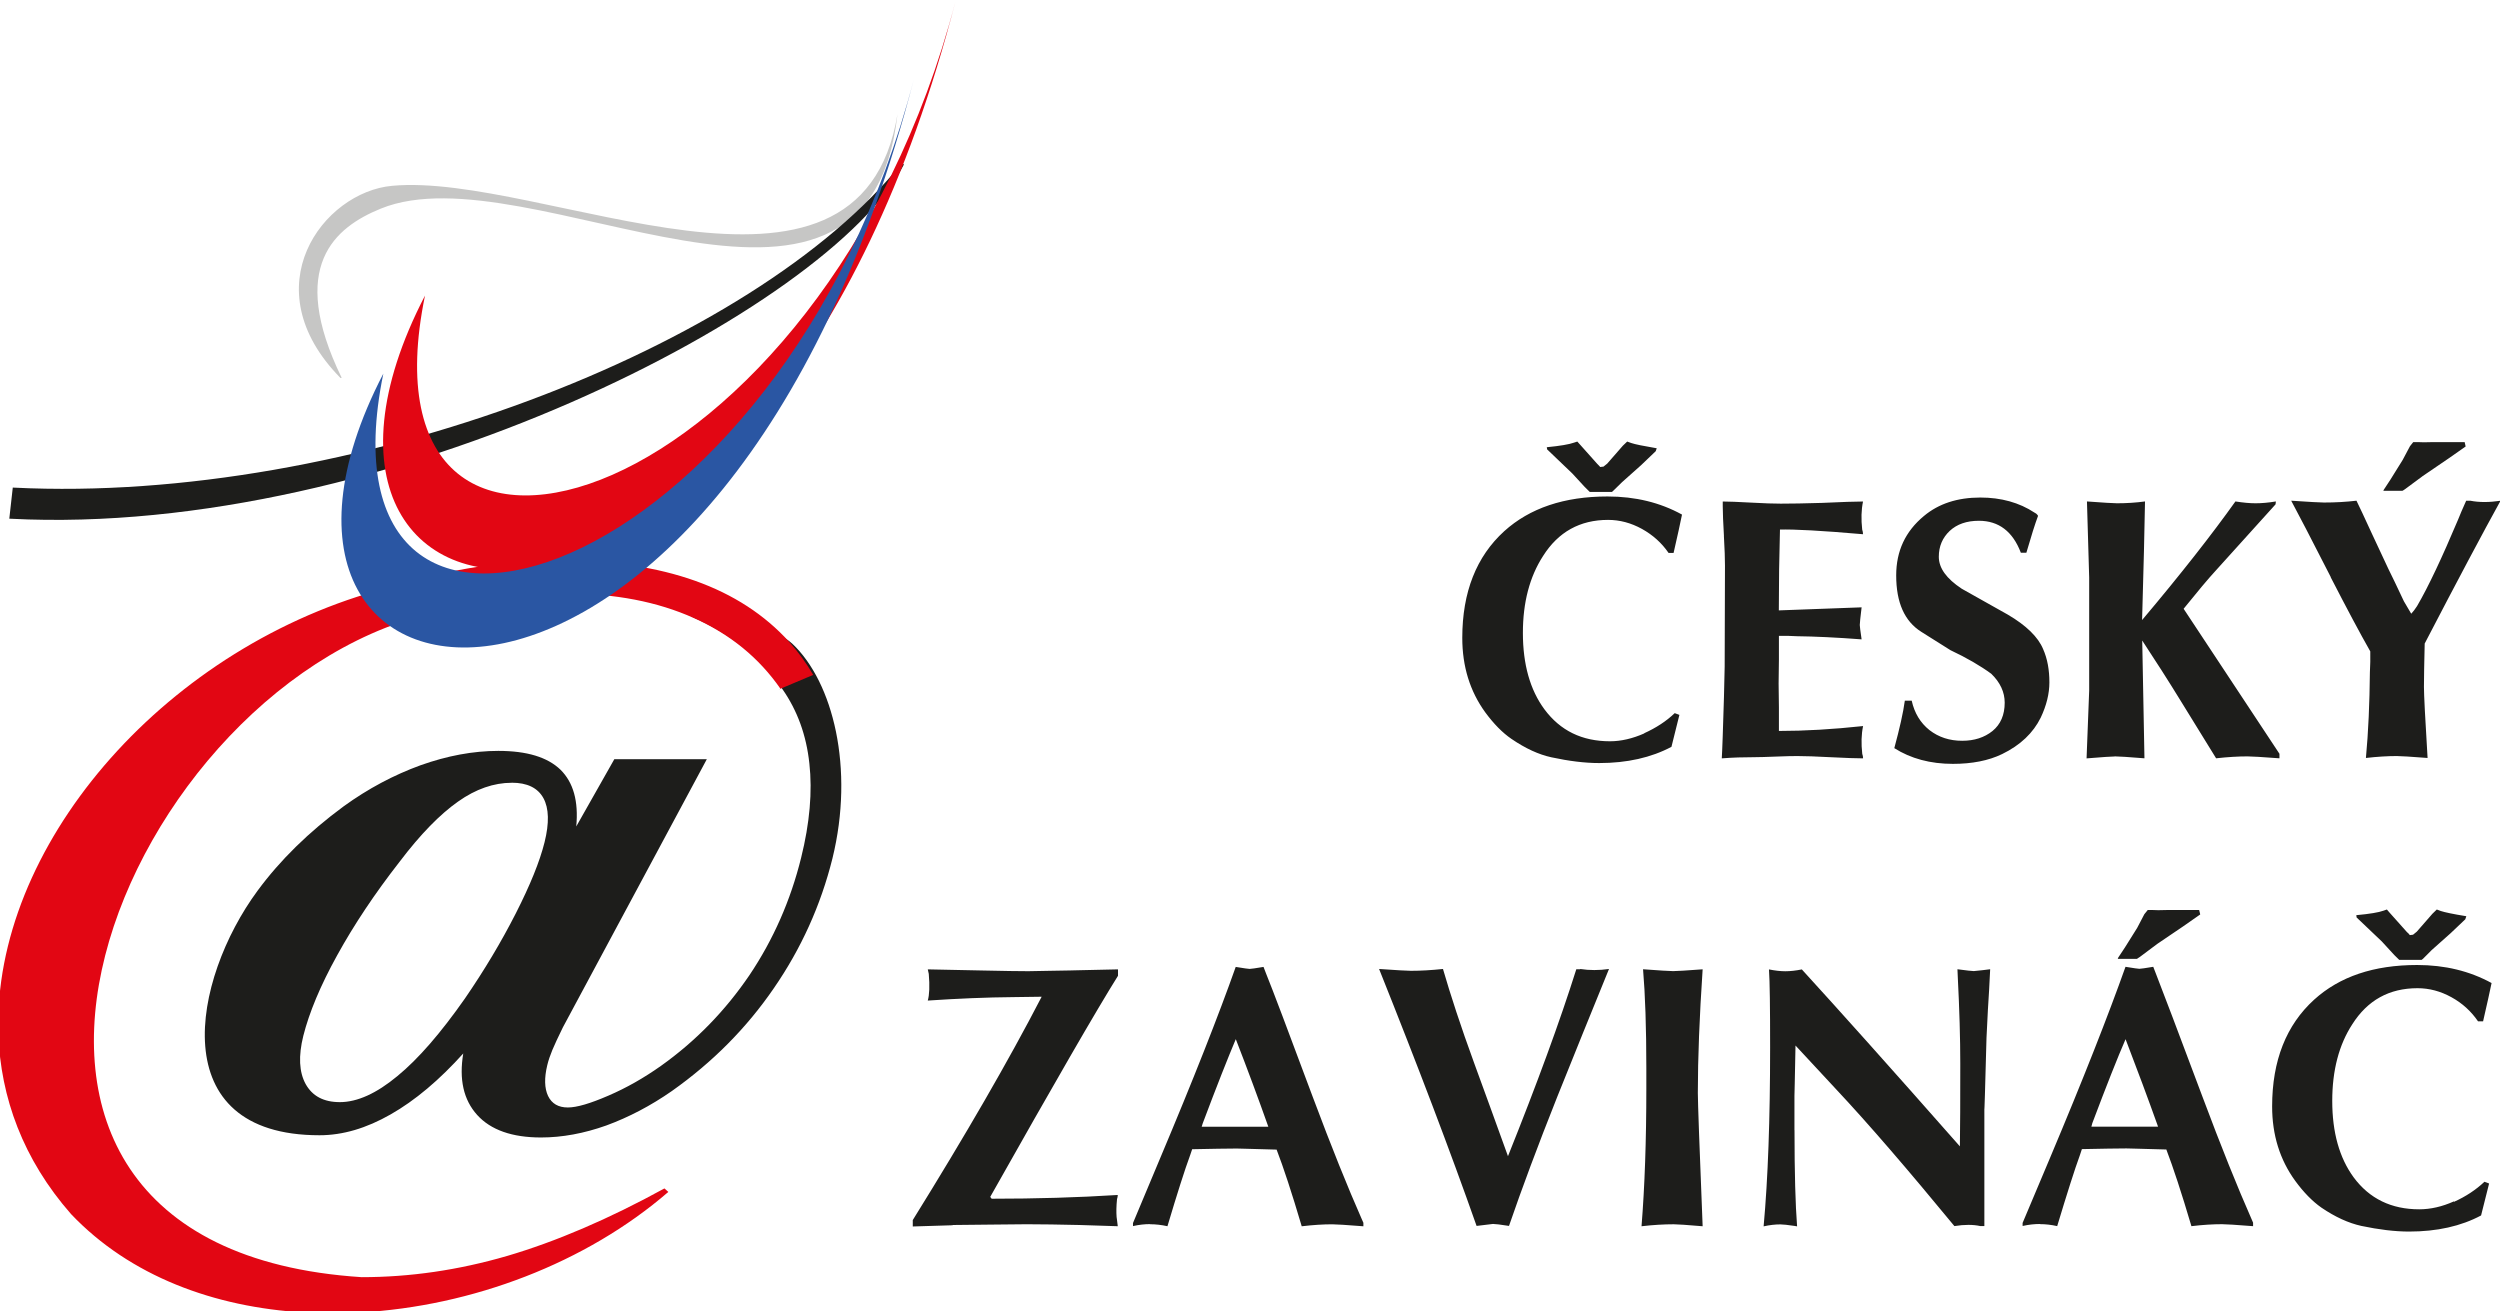 <?xml version="1.0" encoding="UTF-8"?>
<svg xmlns="http://www.w3.org/2000/svg" width="900px" height="472px" version="1.1" viewBox="0 0 900 472">
  <path d="m123 136c-19.6-40.3-2.34-54.2 14.1-60.9 53.3-21.7 175 63.6 186-34-13.6 82.5-128 20.7-182 25.8-24.7 2.26-50.7 36.5-18.5 69.2z" fill="#C6C6C5"></path>
  <path d="m167 379c-8.82 9.82-17.6 17.2-26.4 22.2-8.73 4.98-17.2 7.49-25.6 7.49-56.4 0-45.8-56.1-22.3-88 8.17-11.1 18.5-21.2 31-30.4 8.85-6.41 18.1-11.3 27.7-14.8 9.6-3.41 18.9-5.17 28-5.17 10.3 0 17.7 2.26 22.4 6.8 4.6 4.57 6.51 11.3 5.65 20.4l13.7-24.2h33.3l-51.8 96.5c-1.69 3.47-2.99 6.19-3.8 8.17-.8 1.93-1.41 3.72-1.83 5.45-1.12 4.62-1.02 8.34.28 11.1 1.35 2.8 3.74 4.15 7.12 4.15 3.25 0 8.07-1.43 14.6-4.26 6.48-2.78 12.8-6.39 18.9-10.7 12.6-8.97 23.2-19.9 31.9-32.7 8.59-12.8 14.8-26.9 18.6-42.3 3.08-12.4 4.08-23.8 2.95-33.9-1.09-10.2-4.33-19-9.6-26.6-7.74-11.2-18.2-19.7-31.4-25.6-12-5.36 25.5.33 34.9 9.14 14.6 13.8 22.4 44.8 14.4 77.3-4.21 16.9-11.3 32.5-21.1 46.7-9.81 14.3-22 26.6-36.7 37-7.61 5.3-15.5 9.43-23.6 12.4-8.03 2.86-15.9 4.32-23.5 4.32-10.4 0-18.1-2.7-23-8.12-4.91-5.45-6.56-12.8-4.99-22.2zm17.2-97.2c-6.39 0-12.9 2.23-19.3 6.77-6.48 4.56-13.5 11.7-21 21.6-8.98 11.5-16.5 22.8-22.5 33.7-6.1 11-10.1 20.7-12.2 29-1.83 7.35-1.52 13.1.84 17.4 2.42 4.33 6.48 6.5 12.3 6.5 6.29 0 13.2-3.14 20.7-9.36 7.58-6.21 15.6-15.5 24.3-27.9 7.01-10.2 13.1-20.4 18.3-30.6 5.24-10.3 8.68-18.8 10.4-25.7 1.72-6.93 1.6-12.2-.42-15.9-2.04-3.69-5.84-5.53-11.4-5.53z" fill="#1D1D1B"></path>
  <path d="m281 248c-7.75-11.2-18.2-19.7-31.2-25.5-13.1-5.89-28.4-8.83-45.7-8.83-14.9 0-29.5 2.06-44 6.11-116 22.2-200 229-29.9 240 17.4 0 34.8-2.53 52.4-7.65 17.4-5.12 36.4-13.2 56.6-24.3l1.4 1.26c-29.6 25.6-70.7 41.2-111 43.4h-20.1c-32.4-1.88-62.7-13.1-83.9-35.4-17.3-19.7-25.4-42-26.2-64.9v-6.53c1.8-66.6 64.4-136 144-155 19.2-5.92 38.6-8.9 58.3-8.9 37.3 0 64.7 9.78 82.4 29.3 3.33 3.71 6.23 7.7 8.66 11.9l-12.4 5.23z" fill="#E20613"></path>
  <path d="m325 59c-53 66.4-199 123-320 117l-1.15 10.3c135 6.93 295-76 321-127z" fill="#1D1D1B" stroke="#1D1D1B" stroke-width=".9"></path>
  <path d="m344 .41c-68.5 265-261 241-191 106-26.8 130 143 77.4 191-106z" fill="#E20613"></path>
  <path d="m329 28.5c-68.5 265-261 241-191 106-26.7 130 143 77.4 191-106z" fill="#2A56A3"></path>
  <path d="m343 441c2.99 0 7.42-.05 13.3-.14 5.91-.08 10.4-.13 13.3-.13 5.45 0 11.8.11 19 .27l13.8.44c-.27-2.26-.42-3.35-.42-3.27-.14-1.82-.11-3.96.15-6.5l.19-.74.08-.74c-14.4.91-29.5 1.35-45.4 1.35l-.52-.66c23-40.8 38.3-67.3 46-79.6v-2.31c-11.5.25-17.3.39-17.2.39-1.66 0-4.14.05-7.53.13-3.34.09-5.89.14-7.55.14-3.12 0-8.9-.08-17.3-.27l-18.9-.39.36 1.62c.37 4.33.23 7.54-.36 9.61 10.8-.72 21.1-1.16 30.8-1.24 6.01-.08 9.43-.14 10.2-.14-11.9 23-27.4 49.8-46.4 80.4v2.31c9.44-.3 14.2-.44 14.3-.44zm71.1-.27c1.91 0 3.98.22 6.18.71 3.46-11.6 6.22-20.3 8.25-25.8l.65-1.92c7.18-.14 12.5-.25 16-.25-.08 0 4.73.11 14.4.39 2.44 6.33 5.46 15.5 9.04 27.6 4.13-.49 7.76-.71 11-.71 1.32 0 5.01.22 11.2.71v-1.26l-.66-1.49c-4.9-11.1-10.8-25.7-17.6-43.9-8.83-23.7-14.4-38.5-16.8-44.4l-.89-2.32c-2.82.47-4.49.72-5 .72-.45 0-2.11-.25-5.01-.72-6.12 17.3-15.2 40.4-27.3 69.1l-9.68 23.1v1.1c2.18-.49 4.22-.71 6.16-.71zm30.8-66.6c4.31 11.1 8.2 21.6 11.7 31.5h-24l.39-1.24c5.07-13.5 9.08-23.6 11.9-30.3zm124-25.2h-.71-.72c-5.89 18.7-14.1 41.1-24.6 67.3-4.05-11.2-8.09-22.4-12.2-33.6-4.82-13.2-8.5-24.5-11.2-33.8-4.16.44-8.04.66-11.5.66-1.32 0-5.18-.22-11.5-.66 14 35 25.7 65.8 35.1 92.5l5.9-.71c.77 0 2.69.22 5.77.71 4.57-13.3 10.3-28.7 17.3-46.3 6.19-15.4 12.4-30.8 18.7-46.2-3.58.52-7.04.52-10.4 0zm33.2.66c-1.16 0-4.68-.22-10.6-.66.77 9.08 1.18 21 1.18 35.6v7.32c0 18.7-.58 35.3-1.73 49.6 4.21-.49 8.09-.71 11.6-.71 1.21 0 4.67.22 10.4.71-1.15-28.7-1.73-44.7-1.73-48 0-12.5.58-27.3 1.73-44.5-5.89.44-9.47.66-10.8.66zm43.9 57.2v-12.3c0 .08.16-5.97.38-18.1l14.3 15.4c12.3 13.1 26.5 29.7 42.9 49.6 3.63-.58 6.72-.58 9.36 0h1.43v-42.4c0 2.01.28-6.49.77-25.4.33-7.63.69-13.3.94-17.2l.38-7.46-2.7.33-3.19.33c-.63 0-2.58-.22-5.89-.66l.11 2.56c.61 12 .91 22.4.91 31.4 0 13.3-.03 23.2-.14 29.8-25.1-28.5-44.1-49.7-56.9-63.7-2.18.44-4.16.66-5.95.66-1.7 0-3.68-.22-5.88-.66.3 4.32.41 13.7.41 28.1 0 25.8-.77 47.2-2.34 64.4 2.15-.49 4.18-.71 6.03-.71.96 0 2.67.19 5.09.55l.93.16c-.6-7.7-.93-19.2-.93-34.6zm88.4 33.9c1.98 0 3.99.22 6.19.71 3.5-11.6 6.25-20.3 8.26-25.8l.63-1.92c7.21-.14 12.6-.25 16-.25-.08 0 4.71.11 14.4.39 2.42 6.33 5.45 15.5 9.03 27.6 4.07-.49 7.78-.71 11-.71 1.32 0 5.04.22 11.2.71v-1.26l-.64-1.49c-4.9-11.1-10.8-25.7-17.6-43.9-8.86-23.7-14.5-38.5-16.8-44.4l-.9-2.32c-2.84.47-4.46.72-5.01.72-.41 0-2.09-.25-4.98-.72-6.14 17.3-15.2 40.4-27.3 69.1l-9.74 23.1v1.1c2.2-.49 4.26-.71 6.16-.71zm30.8-66.6c4.26 11.1 8.17 21.6 11.7 31.5h-24l.33-1.24c5.09-13.5 9.08-23.6 12-30.3zm-2.78-28.9h3.3 2.75.83l.44-.3.6-.39 6.28-4.7 9.3-6.3 6.16-4.3-.38-1.59h-1.71-10.1c-2.31.08-3.88.08-4.73 0h-1.98l-1.22 1.51-2.58 4.93-4.46 7.12-2.37 3.58-.16.44zm121 87.3c-4.26 1.92-8.45 2.86-12.5 2.86-10 0-17.9-3.8-23.6-11.5-5.15-7.04-7.71-16.2-7.71-27.5 0-11 2.4-20.2 7.21-27.6 5.5-8.67 13.3-13 23.5-13 4.21 0 8.26 1.08 12.2 3.25 3.94 2.17 7.1 5.06 9.58 8.69h1.81c1.43-6.16 2.43-10.8 3.06-13.8-7.9-4.32-16.8-6.49-26.8-6.49-15.6 0-27.9 4.15-37.1 12.5-10 9.1-15.1 21.9-15.1 38.4 0 10.3 2.78 19.2 8.31 26.8 3.03 4.15 6.19 7.37 9.41 9.63 5.01 3.41 9.79 5.58 14.4 6.6 6.28 1.32 12 2.03 17.2 2.03 10 0 18.7-1.94 25.9-5.8l2.89-11.5-1.67-.63c-3.06 2.89-6.75 5.34-11 7.24zm-21.5-88.7 1.81 1.77h1.05 6.99l.5-.39 3.13-3.14 6.83-6.08 5.28-5.01.36-1.1c-4.79-.77-7.84-1.43-9.16-1.87l-1.46-.55-1.57 1.52-5.64 6.46-1.35 1.1-1.16.14-.44-.55-.6-.55-6.39-7.16-.82-.96-1.21.42c-1.71.63-5.01 1.18-9.8 1.62l.11.83 9.08 8.64 4.46 4.86z" fill="#1D1D1B"></path>
  <path d="m592 264c-4.27 1.89-8.42 2.86-12.4 2.86-10.1 0-17.9-3.83-23.6-11.5-5.17-6.99-7.76-16.2-7.76-27.5 0-11 2.42-20.2 7.26-27.7 5.48-8.67 13.3-13 23.4-13 4.21 0 8.25 1.08 12.2 3.25 3.91 2.18 7.1 5.03 9.58 8.64h1.81c1.4-6.14 2.42-10.7 3.03-13.8-7.87-4.34-16.8-6.52-26.8-6.52-15.6 0-28 4.18-37.2 12.5-10 9.1-15.1 21.9-15.1 38.4 0 10.3 2.76 19.2 8.26 26.8 3.08 4.18 6.22 7.37 9.44 9.57 5.03 3.44 9.82 5.64 14.4 6.63 6.26 1.35 12 2.07 17.2 2.07 10 0 18.7-1.96 26-5.84l2.86-11.5-1.68-.63c-3.05 2.92-6.74 5.31-11 7.24zm-21.5-88.7 1.81 1.79h1.04 6.97l.5-.46 3.16-3.09 6.82-6.08 5.26-5.03.36-1.05c-4.79-.82-7.85-1.43-9.2-1.9l-1.43-.52-1.56 1.49-5.64 6.46-1.33 1.07-1.18.14-.44-.49-.58-.58-6.41-7.18-.82-.91-1.19.39c-1.76.63-5.01 1.18-9.79 1.65l.11.77 9.08 8.69 4.46 4.84zm50.1 17.6c.28 4.76.39 8.34.39 10.7l-.11 36.4c-.11 6.13-.33 14.6-.71 25.3-.11 3.96-.28 6.5-.33 7.71 3.9-.31 7.78-.42 11.7-.42 1.74 0 4.33-.08 7.79-.22 3.44-.14 6-.19 7.68-.19 2.86 0 6.88.14 11.9.41 5.56.28 9.52.42 11.8.42l-.08-.83-.22-.8c-.41-3.71-.33-7.02.3-10-10.9 1.18-21 1.76-30.3 1.76v-8.51c-.08-3.82-.11-6.65-.11-8.55 0-1.87.03-4.79.11-8.64v-8.53h3.28l3.19.13c6.44.08 14.2.44 23.3 1.13-.44-3.03-.66-4.71-.66-5.17 0-.63.22-2.75.66-6.36l-29.8 1.1c0-9.93.14-19.6.41-29.1 5.01-.14 15 .38 29.9 1.68l-.08-.83-.22-.85c-.41-3.74-.33-7.1.3-10.1-2.61 0-7.56.17-14.8.5-6.2.19-11.1.27-14.8.27-2.54 0-6-.11-10.4-.36-4.94-.27-8.47-.41-10.5-.41v1.73c0 2.37.16 5.89.43 10.7zm113-7.4-.55-.58-.63-.38c-5.48-3.61-12-5.43-19.5-5.43-8.26 0-15 2.21-20.3 6.64-6.68 5.53-9.99 12.6-9.99 21.4 0 9.77 3 16.5 9.03 20.3l10.5 6.61c5.94 2.8 10.8 5.64 14.7 8.5 3.24 3.14 4.83 6.63 4.83 10.4 0 4.41-1.48 7.82-4.39 10.2-2.92 2.34-6.55 3.52-10.9 3.52-4.54 0-8.45-1.26-11.8-3.85-3.27-2.62-5.39-6.11-6.39-10.6h-2.47c-.58 4.32-1.87 9.98-3.79 17.1 5.93 3.77 13 5.66 21.1 5.66 6.87 0 12.8-1.15 17.7-3.52 6.66-3.24 11.2-7.65 13.9-13.1 2.09-4.41 3.13-8.67 3.13-12.7 0-4.52-.71-8.51-2.26-12-1.78-4.32-6.05-8.5-12.7-12.4-5.58-3.16-11.2-6.27-16.6-9.33-5.5-3.63-8.25-7.43-8.25-11.5 0-3.77 1.32-6.85 3.93-9.32 2.62-2.43 6.11-3.64 10.5-3.64 7.15 0 12.2 3.86 15.1 11.5h1.99c1.73-5.98 3.14-10.4 4.18-13.2zm27.8 86.8c1.24 0 4.79.22 10.6.69l-.8-42.4c4.71 7.15 9.36 14.4 13.9 21.8l12.7 20.6c4.19-.47 7.93-.69 11.3-.69 1.37 0 5.23.22 11.5.69v-1.63l-34.5-52.2c4.87-6.03 8.75-10.7 11.7-13.9l21.4-23.7.11-1.04c-2.62.44-5.07.66-7.32.66-2.03 0-4.46-.22-7.24-.66-8.41 11.8-19.6 26.1-33.6 42.7.55-19 .89-33.2 1.05-42.7-3.25.44-6.61.66-10.1.66-1.27 0-4.84-.22-10.8-.66l.8 27.4v40.7l-.94 24.4c5.7-.47 9.09-.69 10.1-.69zm77.7-64.4c5.77 11.2 10.5 20.1 14.2 26.6v3.77l-.14 3.8c-.11 11.1-.55 21.4-1.43 30.8 4.1-.47 7.82-.69 11.1-.69 1.29 0 5.04.22 11.1.69-.87-14.2-1.31-22.8-1.31-25.6 0-3.52.11-8.69.27-15.6 11.9-22.9 21-40 27.3-51.4-4.13.61-7.71.61-10.8 0h-1.57c-1.32 2.95-2.31 5.23-2.89 6.74-5.78 13.7-10.7 24.2-14.8 31.2l-1.04 1.49-1.05 1.24-2.64-4.49c-2.45-5.2-4.29-9.08-5.61-11.7l-5.89-12.6c-2.76-5.97-4.57-9.93-5.57-11.9-3.74.44-7.64.66-11.7.66-1.32 0-5.23-.22-11.8-.66 2.37 4.4 7.11 13.5 14.2 27.4zm18.9-31.2h3.31 2.72.82l.45-.25.57-.39 6.3-4.67 9.33-6.36 6.13-4.29-.35-1.57h-1.7-10.1c-2.29.08-3.88.08-4.71 0h-2.01l-1.18 1.48-2.62 4.93-4.45 7.15-2.37 3.61-.14.36z" fill="#1D1D1B"></path>
</svg>
